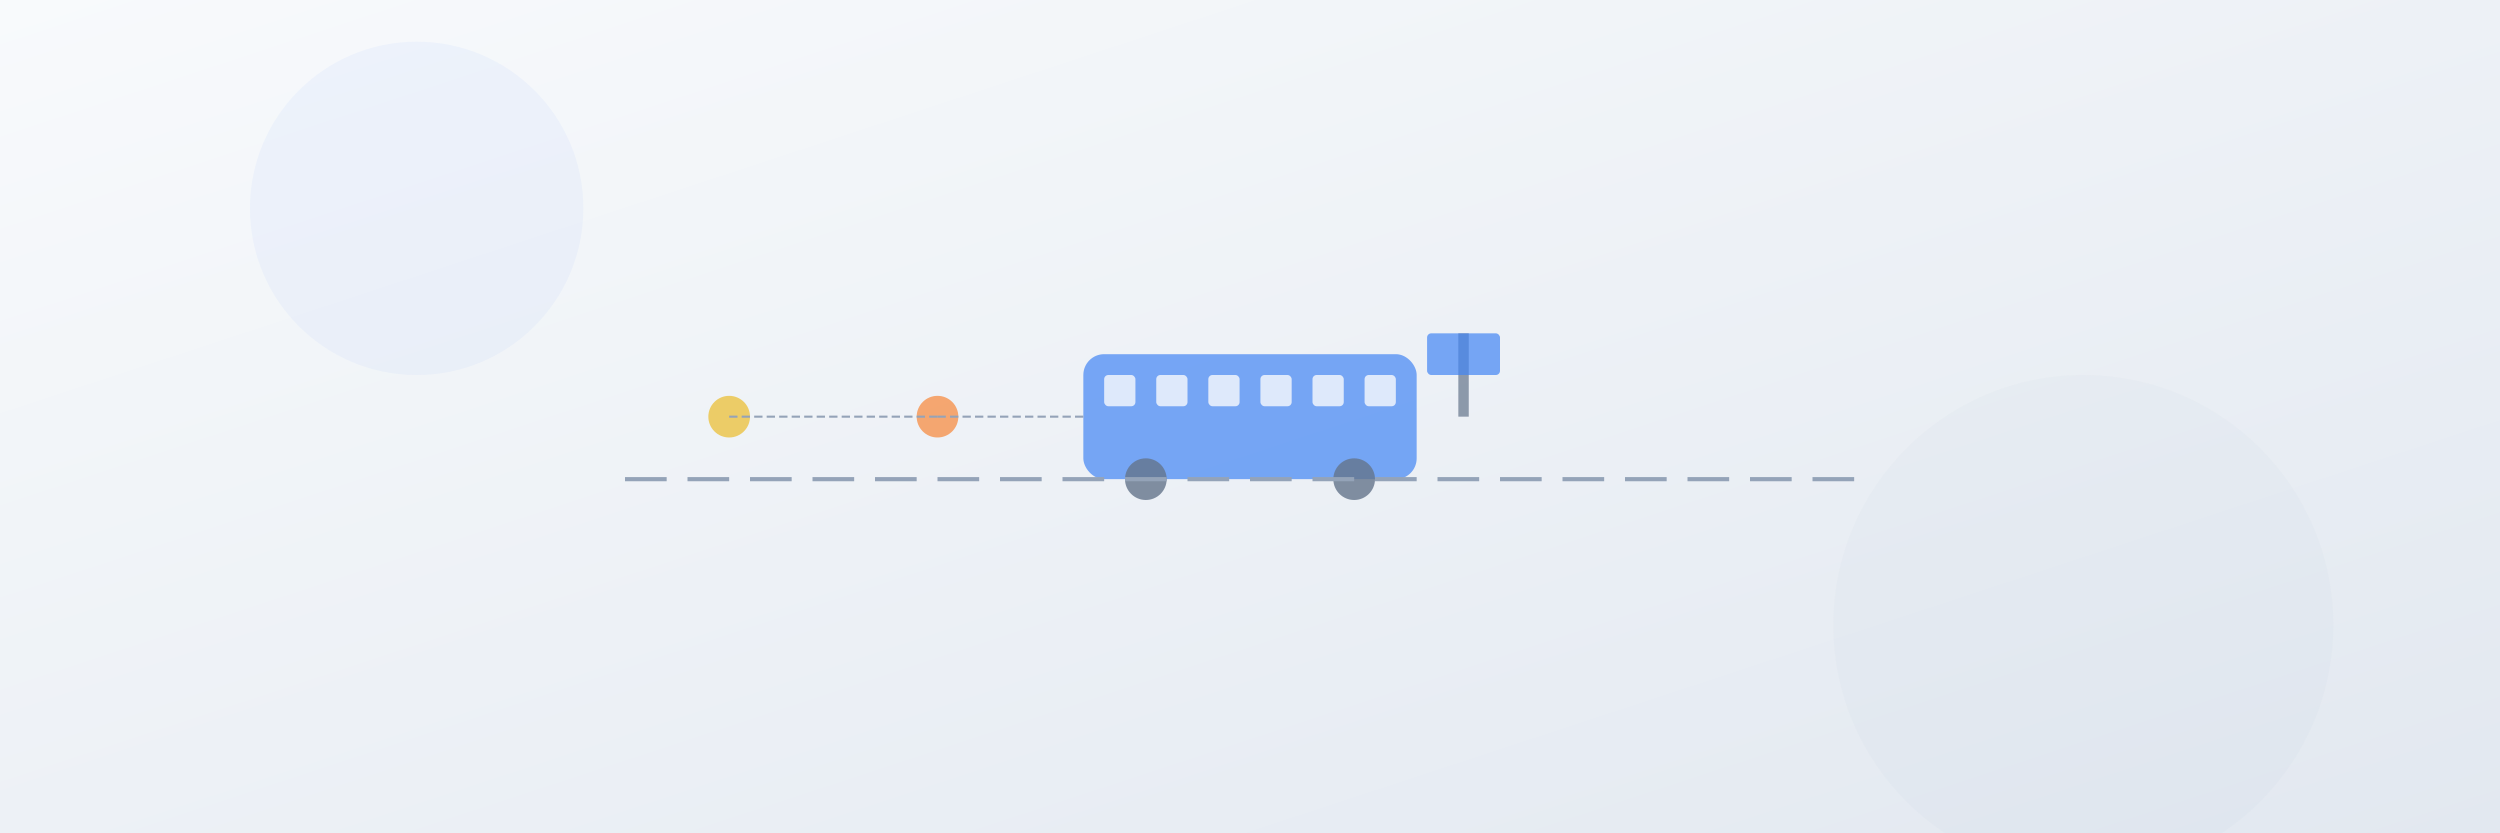 <svg width="1200" height="400" viewBox="0 0 1200 400" xmlns="http://www.w3.org/2000/svg">
  <rect x="0" y="0" width="1200" height="400" fill="#333333" stroke="none"/>
  <defs>
    <linearGradient id="bg-gradient" x1="0%" y1="0%" x2="100%" y2="100%">
      <stop offset="0%" stop-color="#f8fafc" />
      <stop offset="100%" stop-color="#e2e8f0" />
    </linearGradient>
  </defs>
  
  <!-- Background -->
  <rect width="1200" height="400" fill="url(#bg-gradient)" />
  
  <!-- Simple bus representation -->
  <g transform="translate(600, 200)">
    <!-- Bus body -->
    <rect x="-80" y="-30" width="160" height="60" rx="10" fill="#4285F4" opacity="0.7" />
    <!-- Windows -->
    <rect x="-70" y="-20" width="15" height="15" rx="2" fill="#f8fafc" opacity="0.8" />
    <rect x="-45" y="-20" width="15" height="15" rx="2" fill="#f8fafc" opacity="0.8" />
    <rect x="-20" y="-20" width="15" height="15" rx="2" fill="#f8fafc" opacity="0.8" />
    <rect x="5" y="-20" width="15" height="15" rx="2" fill="#f8fafc" opacity="0.8" />
    <rect x="30" y="-20" width="15" height="15" rx="2" fill="#f8fafc" opacity="0.8" />
    <rect x="55" y="-20" width="15" height="15" rx="2" fill="#f8fafc" opacity="0.8" />
    <!-- Wheels -->
    <circle cx="-50" cy="30" r="10" fill="#64748b" opacity="0.8" />
    <circle cx="50" cy="30" r="10" fill="#64748b" opacity="0.8" />
    
    <!-- Simple bus stop sign -->
    <rect x="100" y="-40" width="5" height="40" fill="#64748b" opacity="0.7" />
    <rect x="85" y="-40" width="35" height="20" rx="2" fill="#4285F4" opacity="0.7" />
    
    <!-- Distance indicators -->
    <circle cx="-150" cy="0" r="10" fill="#f97316" opacity="0.6" />
    <path d="M-150,0 L-80,0" stroke="#94a3b8" stroke-width="1" stroke-dasharray="4 2" />
    
    <circle cx="-250" cy="0" r="10" fill="#eab308" opacity="0.6" />
    <path d="M-250,0 L-150,0" stroke="#94a3b8" stroke-width="1" stroke-dasharray="4 2" />
  </g>
  
  <!-- Road line -->
  <line x1="300" y1="230" x2="900" y2="230" stroke="#94a3b8" stroke-width="2" stroke-dasharray="20 10" />
  
  <!-- Subtle decorative elements -->
  <circle cx="200" cy="100" r="80" fill="#4285F4" opacity="0.05" />
  <circle cx="1000" cy="300" r="120" fill="#94a3b8" opacity="0.05" />
</svg>

